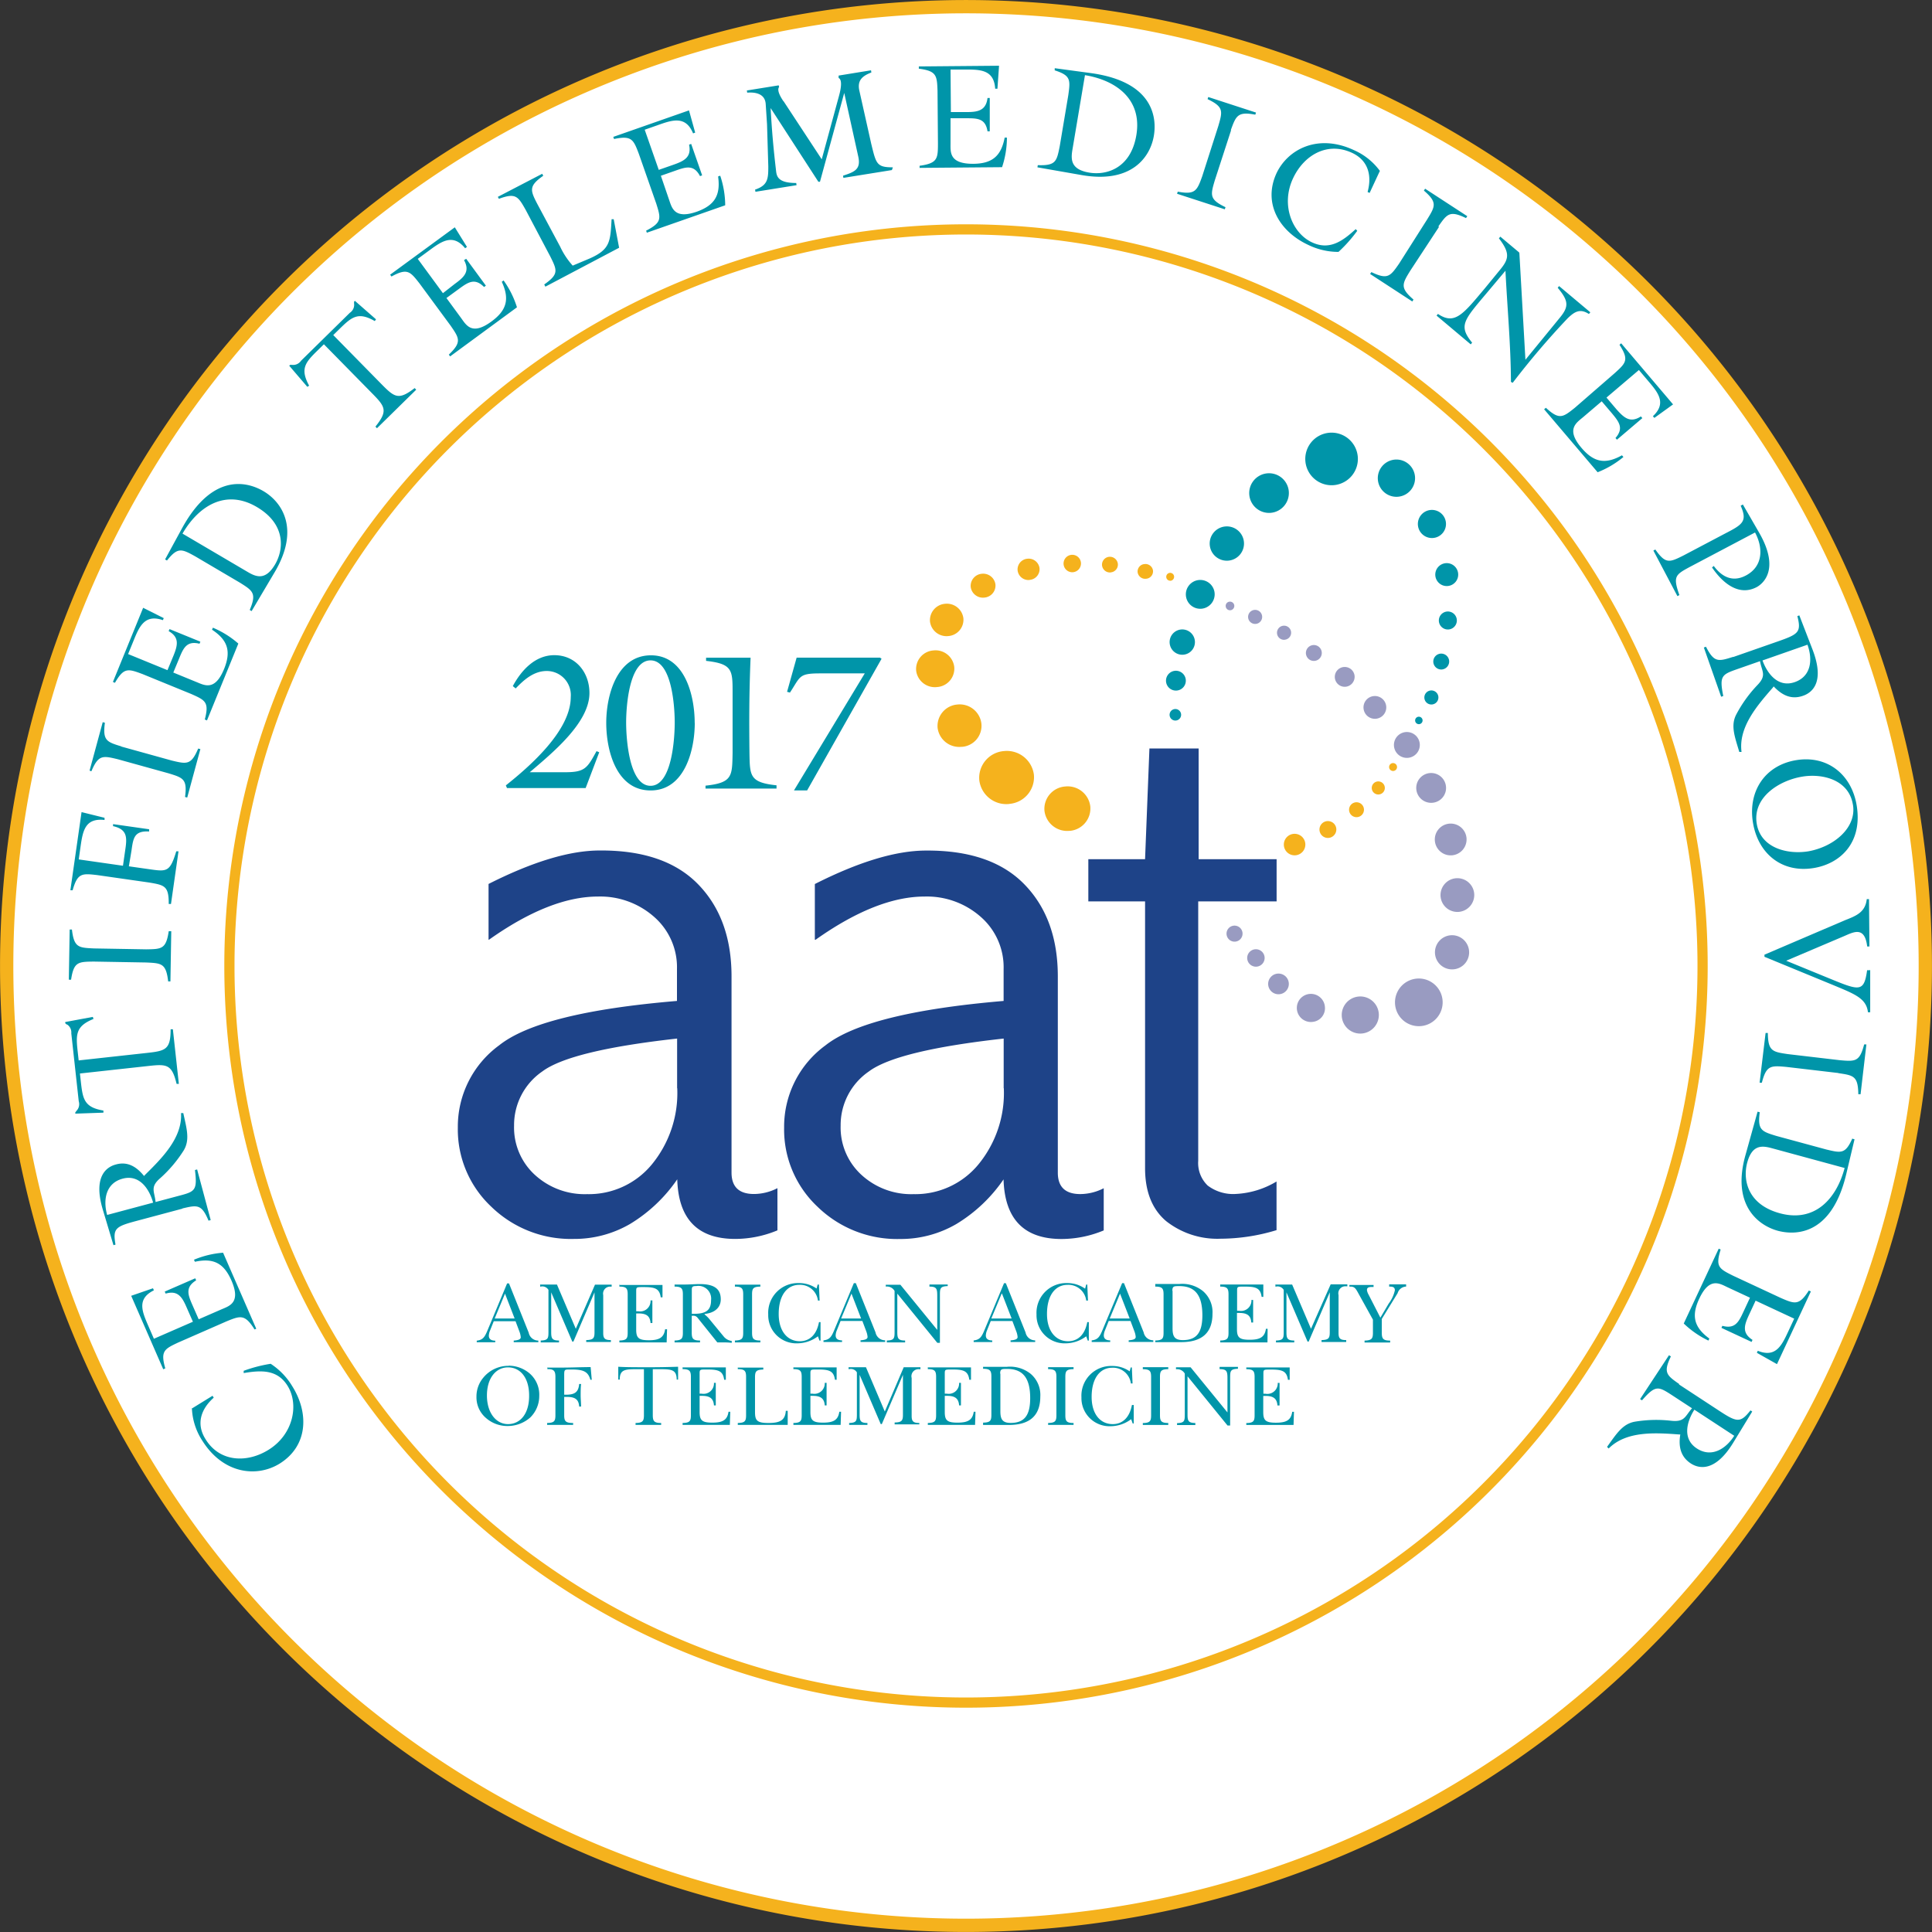 <svg id="Layer_1" data-name="Layer 1" xmlns="http://www.w3.org/2000/svg" viewBox="0 0 274.8 274.8"><rect x="0" y="0" width="274.8" height="274.8" fill="#333333" stroke="none"/><defs><style>.cls-1{fill:#fff;}.cls-2,.cls-3{fill:none;stroke:#f5b21d;}.cls-2{stroke-width:1.89px;}.cls-3{stroke-width:1.45px;}.cls-4{fill:#0095a9;}.cls-5{fill:#f5b21d;}.cls-6{fill:#999bc1;}.cls-7{fill:#1e4388;}</style></defs><title>AAT_4C_seal_2017</title><path class="cls-1" d="M305.4,532.85A136.45,136.45,0,1,0,168.95,396.4,136.45,136.45,0,0,0,305.4,532.85h0Z" transform="translate(-168 -259)"/><path class="cls-2" d="M305.4,532.85A136.45,136.45,0,1,0,168.95,396.4,136.45,136.45,0,0,0,305.4,532.85h0Z" transform="translate(-168 -259)"/><path class="cls-3" d="M305.4,501.17A104.77,104.77,0,1,0,200.63,396.4,104.77,104.77,0,0,0,305.4,501.17h0Z" transform="translate(-168 -259)"/><path class="cls-4" d="M357.77,328a3.74,3.74,0,1,1,3.35-4.09,3.74,3.74,0,0,1-3.35,4.09h0Z" transform="translate(-168 -259)"/><path class="cls-4" d="M348.78,331.94a2.82,2.82,0,1,1,2.53-3.09,2.83,2.83,0,0,1-2.53,3.09h0Z" transform="translate(-168 -259)"/><path class="cls-4" d="M342.75,338.74a2.44,2.44,0,1,1,2.18-2.67,2.44,2.44,0,0,1-2.18,2.67h0Z" transform="translate(-168 -259)"/><path class="cls-4" d="M338.92,345.58a2.05,2.05,0,1,1,1.84-2.25,2.06,2.06,0,0,1-1.84,2.25h0Z" transform="translate(-168 -259)"/><path class="cls-4" d="M336.34,352.12a1.8,1.8,0,1,1,1.61-2,1.8,1.8,0,0,1-1.61,2h0Z" transform="translate(-168 -259)"/><path class="cls-4" d="M335.39,357.22a1.41,1.41,0,1,1,1.27-1.55,1.41,1.41,0,0,1-1.27,1.55h0Z" transform="translate(-168 -259)"/><path class="cls-4" d="M335.3,361.48a0.82,0.82,0,1,1-.16-1.63,0.82,0.82,0,0,1,.16,1.63h0Z" transform="translate(-168 -259)"/><path class="cls-4" d="M366.89,329.65a2.65,2.65,0,1,1,2.37-2.9,2.65,2.65,0,0,1-2.37,2.9h0Z" transform="translate(-168 -259)"/><path class="cls-4" d="M371.85,335.52a2,2,0,1,1,1.81-2.21,2,2,0,0,1-1.81,2.21h0Z" transform="translate(-168 -259)"/><path class="cls-4" d="M373.94,342.35a1.63,1.63,0,1,1,1.46-1.79,1.63,1.63,0,0,1-1.46,1.79h0Z" transform="translate(-168 -259)"/><path class="cls-4" d="M374.07,348.53a1.28,1.28,0,1,1,1.14-1.4,1.28,1.28,0,0,1-1.14,1.4h0Z" transform="translate(-168 -259)"/><path class="cls-4" d="M373.12,354.22a1.13,1.13,0,1,1,1-1.24,1.14,1.14,0,0,1-1,1.24h0Z" transform="translate(-168 -259)"/><path class="cls-4" d="M371.7,359.2a1,1,0,1,1,.89-1.08,1,1,0,0,1-.89,1.08h0Z" transform="translate(-168 -259)"/><path class="cls-4" d="M369.87,362a0.53,0.53,0,1,1,.47-0.58,0.53,0.53,0,0,1-.47.58h0Z" transform="translate(-168 -259)"/><path class="cls-5" d="M311.57,373.35a3.87,3.87,0,0,1-4.28-3.38,3.82,3.82,0,0,1,3.5-4.14,3.88,3.88,0,0,1,4.27,3.38,3.81,3.81,0,0,1-3.49,4.13h0Z" transform="translate(-168 -259)"/><path class="cls-5" d="M320.15,377.17a3.25,3.25,0,0,1-3.59-2.84,3.19,3.19,0,0,1,2.93-3.46,3.24,3.24,0,0,1,3.59,2.83,3.2,3.2,0,0,1-2.93,3.48h0Z" transform="translate(-168 -259)"/><path class="cls-5" d="M352.29,380.65a1.53,1.53,0,1,1,1.37-1.68,1.53,1.53,0,0,1-1.37,1.68h0Z" transform="translate(-168 -259)"/><path class="cls-5" d="M357,378.18a1.2,1.2,0,1,1,1.07-1.31,1.21,1.21,0,0,1-1.07,1.31h0Z" transform="translate(-168 -259)"/><path class="cls-5" d="M361,375.23a1.06,1.06,0,1,1,1-1.17,1.06,1.06,0,0,1-1,1.17h0Z" transform="translate(-168 -259)"/><path class="cls-5" d="M364.14,372a0.93,0.93,0,1,1,.83-1,0.93,0.93,0,0,1-.83,1h0Z" transform="translate(-168 -259)"/><path class="cls-5" d="M304.79,365.22a3.1,3.1,0,0,1-3.43-2.7,3.06,3.06,0,0,1,2.8-3.31,3.1,3.1,0,0,1,3.43,2.71,3,3,0,0,1-2.8,3.31h0Z" transform="translate(-168 -259)"/><path class="cls-5" d="M301.31,356.72a2.68,2.68,0,0,1-3-2.33,2.65,2.65,0,0,1,2.42-2.87,2.68,2.68,0,0,1,3,2.35,2.63,2.63,0,0,1-2.41,2.85h0Z" transform="translate(-168 -259)"/><path class="cls-5" d="M302.9,349.47a2.37,2.37,0,0,1-2.62-2.06,2.34,2.34,0,0,1,2.14-2.53,2.37,2.37,0,0,1,2.61,2.07,2.33,2.33,0,0,1-2.13,2.52h0Z" transform="translate(-168 -259)"/><path class="cls-5" d="M308,344a1.75,1.75,0,0,1-1.93-1.52,1.73,1.73,0,0,1,1.58-1.87,1.76,1.76,0,0,1,1.94,1.53A1.72,1.72,0,0,1,308,344h0Z" transform="translate(-168 -259)"/><path class="cls-5" d="M314.46,341.49a1.55,1.55,0,0,1-1.72-1.36,1.53,1.53,0,0,1,1.4-1.66,1.56,1.56,0,0,1,1.72,1.35,1.53,1.53,0,0,1-1.41,1.66h0Z" transform="translate(-168 -259)"/><path class="cls-5" d="M320.6,340.39a1.24,1.24,0,1,1,1.15-1.36,1.25,1.25,0,0,1-1.15,1.36h0Z" transform="translate(-168 -259)"/><path class="cls-5" d="M326,340.42a1.13,1.13,0,0,1-1.25-1,1.12,1.12,0,0,1,1-1.22,1.14,1.14,0,0,1,1.25,1,1.11,1.11,0,0,1-1,1.21h0Z" transform="translate(-168 -259)"/><path class="cls-5" d="M331,341.32a1.08,1.08,0,0,1-1.19-.94,1.06,1.06,0,0,1,1-1.15,1.08,1.08,0,0,1,1.19.94,1.06,1.06,0,0,1-1,1.15h0Z" transform="translate(-168 -259)"/><path class="cls-5" d="M366.2,368.66a0.56,0.56,0,1,1-.11-1.12,0.56,0.56,0,0,1,.11,1.12h0Z" transform="translate(-168 -259)"/><path class="cls-5" d="M334.43,341.6A0.56,0.56,0,1,1,335,341a0.57,0.57,0,0,1-.52.61h0Z" transform="translate(-168 -259)"/><path class="cls-6" d="M370.18,404.94a3.39,3.39,0,1,1,3-3.71,3.39,3.39,0,0,1-3,3.71h0Z" transform="translate(-168 -259)"/><path class="cls-6" d="M374.77,396.87a2.43,2.43,0,1,1,2.18-2.66,2.42,2.42,0,0,1-2.18,2.66h0Z" transform="translate(-168 -259)"/><path class="cls-6" d="M375.52,388.7a2.4,2.4,0,1,1,2.16-2.64,2.41,2.41,0,0,1-2.16,2.64h0Z" transform="translate(-168 -259)"/><path class="cls-6" d="M374.59,380.65a2.26,2.26,0,1,1,2-2.47,2.27,2.27,0,0,1-2,2.47h0Z" transform="translate(-168 -259)"/><path class="cls-6" d="M371.77,373.18a2.12,2.12,0,1,1,1.9-2.32,2.11,2.11,0,0,1-1.9,2.32h0Z" transform="translate(-168 -259)"/><path class="cls-6" d="M368.29,366.79a1.84,1.84,0,1,1,1.65-2,1.84,1.84,0,0,1-1.65,2h0Z" transform="translate(-168 -259)"/><path class="cls-6" d="M363.73,361.23a1.62,1.62,0,1,1,1.44-1.77,1.62,1.62,0,0,1-1.44,1.77h0Z" transform="translate(-168 -259)"/><path class="cls-6" d="M359.4,356.68a1.41,1.41,0,1,1,1.27-1.55,1.42,1.42,0,0,1-1.27,1.55h0Z" transform="translate(-168 -259)"/><path class="cls-6" d="M355,353a1.13,1.13,0,1,1,1-1.24,1.13,1.13,0,0,1-1,1.24h0Z" transform="translate(-168 -259)"/><path class="cls-6" d="M350.73,350a1,1,0,0,1-1.09-.9,1,1,0,0,1,2-.2,1,1,0,0,1-.89,1.09h0Z" transform="translate(-168 -259)"/><path class="cls-6" d="M346.63,347.74a1,1,0,1,1,.89-1.09,1,1,0,0,1-.89,1.09h0Z" transform="translate(-168 -259)"/><path class="cls-6" d="M361.74,406a2.64,2.64,0,1,1,2.37-2.89,2.65,2.65,0,0,1-2.37,2.89h0Z" transform="translate(-168 -259)"/><path class="cls-6" d="M354.7,404.35a2,2,0,1,1,1.75-2.14,1.95,1.95,0,0,1-1.75,2.14h0Z" transform="translate(-168 -259)"/><path class="cls-6" d="M350,400.41a1.47,1.47,0,1,1,1.31-1.61,1.47,1.47,0,0,1-1.31,1.61h0Z" transform="translate(-168 -259)"/><path class="cls-6" d="M346.76,396.49a1.24,1.24,0,1,1,1.11-1.36,1.24,1.24,0,0,1-1.11,1.36h0Z" transform="translate(-168 -259)"/><path class="cls-6" d="M343.73,392.93a1.14,1.14,0,1,1,1-1.25,1.14,1.14,0,0,1-1,1.25h0Z" transform="translate(-168 -259)"/><path class="cls-6" d="M343,345.8a0.61,0.61,0,0,1-.66-0.56,0.6,0.6,0,0,1,.54-0.66,0.61,0.61,0,0,1,.68.54,0.62,0.62,0,0,1-.55.68h0Z" transform="translate(-168 -259)"/><path class="cls-7" d="M237.54,392.67q8.68-6.15,15.52-6.15a11.57,11.57,0,0,1,8,2.91,9.51,9.51,0,0,1,3.23,7.4v4.54Q244.87,403,239,407.68a14.33,14.33,0,0,0-5.88,11.69,15.07,15.07,0,0,0,4.74,11.25,16.23,16.23,0,0,0,11.76,4.6,15.73,15.73,0,0,0,8-2.13,21.79,21.79,0,0,0,6.71-6.35q0.24,8.48,8.25,8.48a15.7,15.7,0,0,0,6-1.22v-6a7.38,7.38,0,0,1-3.33.83q-3.2,0-3.2-3.05v-27.9q0-8.21-4.74-13.09t-14-4.82q-6.4,0-15.82,4.76v7.92h0Zm26.79,21.13a16,16,0,0,1-3.62,10.83,11.61,11.61,0,0,1-9.21,4.22,10.47,10.47,0,0,1-7.43-2.75,9.12,9.12,0,0,1-2.95-7,9.25,9.25,0,0,1,4-7.69q4-3,19.19-4.69v7.05h0ZM284,392.67q8.68-6.15,15.52-6.15a11.57,11.57,0,0,1,8,2.91,9.51,9.51,0,0,1,3.23,7.4v4.54q-19.46,1.66-25.34,6.32a14.33,14.33,0,0,0-5.88,11.69,15.06,15.06,0,0,0,4.74,11.25,16.23,16.23,0,0,0,11.76,4.6,15.73,15.73,0,0,0,8-2.13,21.77,21.77,0,0,0,6.71-6.35q0.25,8.48,8.25,8.48a15.71,15.71,0,0,0,6-1.22v-6a7.38,7.38,0,0,1-3.33.83q-3.2,0-3.2-3.05v-27.9q0-8.21-4.74-13.09t-14-4.82q-6.41,0-15.82,4.76v7.92h0Zm26.78,21.13a16,16,0,0,1-3.62,10.83,11.61,11.61,0,0,1-9.21,4.22,10.47,10.47,0,0,1-7.43-2.75,9.12,9.12,0,0,1-2.95-7,9.25,9.25,0,0,1,4-7.69q4-3,19.19-4.69v7.05h0Zm20.09-32.59h-8.07v6h8.07v37.94q0,5,3,7.54a11.77,11.77,0,0,0,7.76,2.5,27.59,27.59,0,0,0,7.94-1.22v-6.92a12.37,12.37,0,0,1-5.73,1.77,6,6,0,0,1-4.06-1.19,4.44,4.44,0,0,1-1.35-3.52v-36.9h11.15v-6H338.49V365.46h-7l-0.62,15.73h0Z" transform="translate(-168 -259)"/><path class="cls-4" d="M240.35,453.27a4.6,4.6,0,0,0-3.58,1.65,4.17,4.17,0,0,0-1,2.74,3.86,3.86,0,0,0,1.32,3,4.6,4.6,0,0,0,3.17,1.17,4.85,4.85,0,0,0,3.17-1.22,4.28,4.28,0,0,0,1.27-3.06,4,4,0,0,0-1.37-3.2,4.64,4.64,0,0,0-3-1.1h0Zm2.91,4.29c0,2.58-1.3,4-3,4s-3-1.6-3-4.07,1.27-4,3-4,3,1.45,3,4h0Zm2.6-4.1v0.28H246c0.86,0,1,.39,1,1.11v5.44c0,0.84-.16,1.09-1.18,1.11v0.27c0.58,0,1.18,0,1.81,0s1.27,0,1.89,0V461.4c-1.08,0-1.27-.26-1.27-1.1h0v-2.61h0.38c1.15,0,1.68.34,1.75,1.37h0.27c0-.54-0.06-1.07-0.06-1.59s0-1.07.06-1.62h-0.27c-0.1,1.15-.61,1.53-1.89,1.53h-0.24v-2.68c0-.87,0-0.91.78-0.91h0.23c1.65,0,2.38.25,2.71,1.46h0.2l-0.16-1.8c-1.31,0-2.67.07-4.07,0.07-0.75,0-1.45,0-2.12,0h0Zm10.08-.06v1.83h0.21c0-1.37.69-1.48,2.25-1.48h1.19v6.54c0,0.84-.17,1.09-1.19,1.11v0.27c0.56,0,1.16,0,1.81,0s1.26,0,1.83,0V461.4c-1,0-1.19-.27-1.19-1.11v-6.54H262c1.57,0,2.24.11,2.25,1.48h0.2v-1.83q-2.19.07-4,.07c-2,0-3.49,0-4.54-.07h0Zm9.15,0.06v0.28c1,0,1.18.27,1.18,1.11v5.44c0,0.84-.16,1.09-1.18,1.11v0.27c0.77,0,1.63,0,2.58,0l4.14,0,0.06-1.87h-0.25c-0.17,1.21-.87,1.55-2.31,1.55s-1.8-.32-1.8-1.51v-2.3h0.34c1.11,0,1.63.37,1.7,1.36h0.26c0-.54,0-1.07,0-1.59s0-1.07,0-1.62h-0.26a1.48,1.48,0,0,1-1.75,1.54h-0.29v-2.78c0-.66,0-0.66,1-0.66,1.6,0,2.32.15,2.49,1.46h0.24v-1.76c-1,0-2.18,0-3.47,0-1,0-1.91,0-2.71,0h0Zm7.85,0v0.28c1,0,1.18.27,1.18,1.11v5.44c0,0.84-.16,1.09-1.18,1.11v0.27c0.7,0,1.67,0,2.9,0h3.31l0.89,0v-2h-0.27c-0.09,1.35-.83,1.73-2.47,1.73s-1.91-.36-1.91-1.58v-4.91c0-.85.16-1.09,1.18-1.11v-0.28c-0.58,0-1.18,0-1.81,0s-1.24,0-1.81,0h0Zm7.91,0v0.28c1,0,1.18.27,1.18,1.11v5.44c0,0.84-.16,1.09-1.18,1.11v0.27c0.77,0,1.63,0,2.58,0l4.14,0,0.06-1.87h-0.25c-0.17,1.21-.87,1.55-2.31,1.55s-1.8-.32-1.8-1.51v-2.3h0.34c1.11,0,1.63.37,1.7,1.36h0.26c0-.54,0-1.07,0-1.59s0-1.07,0-1.62h-0.26a1.48,1.48,0,0,1-1.75,1.54h-0.29v-2.78c0-.66,0-0.66,1-0.66,1.6,0,2.31.15,2.49,1.46H287v-1.76c-1,0-2.18,0-3.46,0-1,0-1.91,0-2.71,0h0Zm7.85,0v0.28h0.09a1,1,0,0,1,1.09.46v5.85c0,1,0,1.32-1.1,1.35v0.27c0.33,0,.74,0,1.24,0s0.93,0,1.36,0V461.4c-1,0-1.11-.32-1.11-1.19v-5.66l3,7h0.16l3-7v5.67c0,0.84-.16,1.09-1.18,1.11v0.27c0.39,0,1,0,1.76,0s1.34,0,1.75,0V461.4c-0.88,0-1.09-.26-1.09-1V455a1,1,0,0,1,1.07-1.25h0.18v-0.28c-0.42,0-.83,0-1.26,0l-1.12,0-2.69,6.3-2.68-6.3c-0.45,0-.83,0-1.13,0s-0.87,0-1.3,0h0Zm11.27,0v0.28c1,0,1.18.27,1.18,1.11v5.44c0,0.84-.16,1.09-1.18,1.11v0.27c0.77,0,1.63,0,2.58,0l4.14,0,0.06-1.87H306.5c-0.17,1.21-.87,1.55-2.32,1.55s-1.8-.32-1.8-1.51v-2.3h0.34c1.11,0,1.63.37,1.7,1.36h0.26c0-.54,0-1.07,0-1.59s0-1.07,0-1.62h-0.26a1.48,1.48,0,0,1-1.75,1.54h-0.29v-2.78c0-.66,0-0.66,1-0.66,1.6,0,2.31.15,2.49,1.46h0.24v-1.76c-1,0-2.18,0-3.46,0-1,0-1.91,0-2.71,0h0Zm7.85,8.22c0.47,0,.91,0,1.35,0,0.8,0,1.58,0,2.33,0,3,0,4.47-1.35,4.47-4.05a3.94,3.94,0,0,0-1.37-3.22,4.68,4.68,0,0,0-3.38-1c-0.48,0-1.19,0-2.13,0l-1.26,0v0.28c1,0,1.18.27,1.18,1.11v5.44c0,0.84-.16,1.09-1.18,1.11v0.27h0Zm2.44-7.3c0-.67.23-0.67,1-0.67,2.25,0,3.27,1.32,3.27,4.15,0,2.43-.8,3.53-2.77,3.53-1.21,0-1.47-.55-1.47-1.68v-5.33h0Zm6.82-.92v0.28c1,0,1.18.27,1.18,1.11v5.44c0,0.84-.16,1.09-1.18,1.11v0.27c0.56,0,1.16,0,1.81,0s1.25,0,1.81,0V461.4c-1,0-1.17-.27-1.17-1.11v-5.44c0-.85.16-1.09,1.17-1.11v-0.28c-0.58,0-1.17,0-1.81,0s-1.24,0-1.81,0h0Zm11.65,0.63a4.3,4.3,0,0,0-2.55-.8,4.23,4.23,0,0,0-4.36,4.46,4,4,0,0,0,4.18,4.11,4.92,4.92,0,0,0,2.89-1l0.22,0.61h0.15v-2.63H329c-0.33,1.77-1.32,2.72-2.73,2.72-1.78,0-3-1.44-3-3.87,0-2.64,1.18-4.15,2.93-4.15a2.55,2.55,0,0,1,2.65,2.24h0.24l-0.1-2.28h-0.16l-0.16.59h0Zm1.82-.62v0.28c1,0,1.18.27,1.18,1.11v5.44c0,0.84-.16,1.09-1.18,1.11v0.27c0.56,0,1.16,0,1.81,0s1.25,0,1.81,0V461.4c-1,0-1.18-.27-1.18-1.11v-5.44c0-.85.16-1.09,1.18-1.11v-0.28c-0.58,0-1.18,0-1.81,0s-1.24,0-1.81,0h0Zm10.92,0v0.27c1.05,0,1.12.33,1.12,1.35v4.81l-5.24-6.42-0.92,0-1.16,0v0.28a1.24,1.24,0,0,1,1.25.62v5.69c0,1,0,1.32-1.1,1.35v0.27c0.33,0,.74,0,1.24,0s0.93,0,1.36,0V461.4c-1,0-1.11-.32-1.11-1.19v-5.45l5.69,7h0.37v-6.72c0-1,0-1.32,1.11-1.35v-0.27c-0.42,0-.85,0-1.29,0s-0.94,0-1.31,0h0Zm3.8,0v0.28c1,0,1.18.27,1.18,1.11v5.44c0,0.84-.16,1.09-1.18,1.11v0.27c0.77,0,1.63,0,2.58,0l4.14,0,0.06-1.87H351.8c-0.17,1.21-.87,1.55-2.32,1.55s-1.8-.32-1.8-1.51v-2.3H348c1.11,0,1.63.37,1.7,1.36H350c0-.54,0-1.07,0-1.59s0-1.07,0-1.62h-0.26a1.48,1.48,0,0,1-1.75,1.54h-0.29v-2.78c0-.66,0-0.66,1-0.66,1.6,0,2.31.15,2.49,1.46h0.25v-1.76c-1,0-2.18,0-3.47,0-1,0-1.91,0-2.71,0h0Z" transform="translate(-168 -259)"/><path class="cls-4" d="M240.14,441.52l-2.8,6.71c-0.39.94-.65,1.36-1.53,1.46v0.23c0.45,0,.89,0,1.3,0s0.71,0,1.33,0v-0.23c-0.61,0-.91-0.25-0.91-0.71a2.09,2.09,0,0,1,.16-0.7l0.54-1.35h3.1l0.56,1.49a2.88,2.88,0,0,1,.18.78c0,0.29-.31.43-1,0.48v0.23c0.59,0,1.18,0,1.75,0s1.1,0,1.75,0v-0.23a1.39,1.39,0,0,1-1.37-1.13l-2.8-7h-0.28ZM239.83,443l1.37,3.54h-2.84l1.47-3.54h0Zm5-1.32V442h0.09a1,1,0,0,1,1.09.47v5.85c0,1,0,1.32-1.1,1.35v0.27c0.33,0,.73,0,1.24,0s0.93,0,1.36,0v-0.27c-1,0-1.11-.32-1.11-1.19v-5.66l3,7h0.16l3-7v5.67c0,0.85-.16,1.09-1.18,1.12v0.27c0.39,0,1,0,1.76,0s1.33,0,1.75,0v-0.27c-0.88,0-1.09-.26-1.09-1v-5.4A1,1,0,0,1,254.8,442H255v-0.28c-0.42,0-.83,0-1.26,0l-1.11,0L249.9,448l-2.68-6.29-1.13,0c-0.44,0-.87,0-1.3,0h0Zm11.27,0V442c1,0,1.18.27,1.18,1.11v5.44c0,0.85-.16,1.09-1.18,1.12v0.27c0.77,0,1.63,0,2.58,0l4.14,0,0.06-1.87H262.6c-0.17,1.21-.87,1.56-2.31,1.56s-1.8-.32-1.8-1.51v-2.3h0.34c1.11,0,1.63.37,1.7,1.36h0.26c0-.54,0-1.07,0-1.59s0-1.07,0-1.62h-0.26a1.48,1.48,0,0,1-1.75,1.54h-0.29v-2.78c0-.66,0-0.66,1-0.66,1.6,0,2.31.15,2.49,1.46h0.25v-1.76c-1,0-2.18,0-3.47,0-1,0-1.91,0-2.71,0h0Zm10.3,4.14V442.4c0-.39.15-0.48,0.65-0.48a1.81,1.81,0,0,1,2.09,2c0,1.44-.71,1.95-2.43,1.95h-0.32Zm1.81,0.07c1.48-.14,2.31-0.94,2.31-2.08,0-1.54-1-2.17-3-2.17-0.64,0-1.42.07-2.39,0.07l-1.18,0V442c1,0,1.18.28,1.18,1.11v5.44c0,0.85-.16,1.09-1.18,1.12v0.27c0.56,0,1.16,0,1.81,0s1.25,0,1.81,0v-0.27c-1,0-1.18-.27-1.18-1.12v-2.4h0.17a0.72,0.72,0,0,1,.65.27l2.82,3.52c0.42,0,.76,0,1.05,0a7.76,7.76,0,0,1,1,.06v-0.27a1.74,1.74,0,0,1-1.16-.65l-2.09-2.54a4.56,4.56,0,0,0-.6-0.57h0Zm4.32-4.21V442c1,0,1.18.27,1.18,1.11v5.44c0,0.85-.16,1.09-1.18,1.12v0.27c0.56,0,1.16,0,1.81,0s1.25,0,1.81,0v-0.27c-1,0-1.18-.27-1.18-1.12v-5.44c0-.85.16-1.09,1.18-1.11v-0.28c-0.58,0-1.18,0-1.81,0s-1.24,0-1.81,0h0Zm11.65,0.62a4.3,4.3,0,0,0-2.55-.8,4.23,4.23,0,0,0-4.36,4.46,4,4,0,0,0,4.18,4.11,4.93,4.93,0,0,0,2.89-1l0.22,0.61h0.15v-2.63h-0.22c-0.33,1.78-1.32,2.72-2.73,2.72-1.78,0-3-1.45-3-3.87,0-2.65,1.18-4.15,2.93-4.15a2.55,2.55,0,0,1,2.65,2.24h0.24l-0.1-2.28H284.3l-0.16.59h0Zm5.28-.82-2.8,6.71c-0.39.94-.65,1.36-1.53,1.46v0.23c0.45,0,.89,0,1.3,0s0.71,0,1.34,0v-0.23c-0.61,0-.91-0.25-0.91-0.71a2.08,2.08,0,0,1,.16-0.7l0.54-1.35h3.1l0.56,1.49a2.88,2.88,0,0,1,.18.78c0,0.29-.31.43-1,0.48v0.23c0.59,0,1.18,0,1.75,0s1.1,0,1.75,0v-0.23a1.39,1.39,0,0,1-1.37-1.13l-2.8-7h-0.28ZM289.11,443l1.37,3.54h-2.84l1.47-3.54h0Zm11.09-1.33V442c1.05,0,1.11.33,1.11,1.35v4.81l-5.24-6.42-0.92,0-1.16,0V442a1.24,1.24,0,0,1,1.25.62v5.7c0,1,0,1.32-1.1,1.35v0.27c0.33,0,.74,0,1.24,0s0.93,0,1.36,0v-0.27c-1,0-1.11-.32-1.11-1.19V443l5.69,7h0.37v-6.72c0-1,0-1.32,1.11-1.35V441.7c-0.42,0-.85,0-1.29,0s-0.94,0-1.31,0h0Zm10.62-.18-2.8,6.71c-0.39.94-.65,1.36-1.53,1.46v0.23c0.45,0,.89,0,1.3,0s0.71,0,1.34,0v-0.23c-0.61,0-.91-0.25-0.91-0.71a2.1,2.1,0,0,1,.16-0.7l0.54-1.35H312l0.56,1.49a2.87,2.87,0,0,1,.18.78c0,0.29-.31.43-1,0.48v0.23c0.59,0,1.18,0,1.75,0s1.1,0,1.75,0v-0.23a1.39,1.39,0,0,1-1.37-1.13l-2.8-7h-0.28ZM310.52,443l1.37,3.54H309l1.47-3.54h0Zm11.82-.7a4.3,4.3,0,0,0-2.55-.8,4.23,4.23,0,0,0-4.36,4.46,4,4,0,0,0,4.18,4.11,4.93,4.93,0,0,0,2.89-1l0.22,0.61h0.15v-2.63h-0.22c-0.33,1.78-1.32,2.72-2.73,2.72-1.77,0-3-1.45-3-3.87,0-2.65,1.17-4.15,2.93-4.15a2.55,2.55,0,0,1,2.65,2.24h0.25l-0.1-2.28H322.5l-0.16.59h0Zm5.28-.82-2.81,6.71c-0.39.94-.65,1.36-1.53,1.46v0.23c0.45,0,.89,0,1.3,0s0.71,0,1.33,0v-0.23c-0.61,0-.91-0.25-0.91-0.71a2.1,2.1,0,0,1,.16-0.7l0.54-1.35h3.1l0.56,1.49a2.87,2.87,0,0,1,.18.78c0,0.29-.31.43-1,0.48v0.23c0.59,0,1.18,0,1.75,0s1.1,0,1.75,0v-0.23a1.39,1.39,0,0,1-1.37-1.13l-2.8-7h-0.28ZM327.31,443l1.37,3.54h-2.84l1.47-3.54h0Zm5,6.9c0.46,0,.91,0,1.35,0,0.8,0,1.58,0,2.33,0,3,0,4.47-1.35,4.47-4.05a3.94,3.94,0,0,0-1.37-3.22,4.68,4.68,0,0,0-3.38-1c-0.48,0-1.19,0-2.13,0l-1.26,0V442c1,0,1.18.27,1.18,1.11v5.44c0,0.85-.16,1.09-1.18,1.12v0.27h0Zm2.44-7.3c0-.67.23-0.67,1-0.67,2.25,0,3.27,1.32,3.27,4.15,0,2.43-.8,3.53-2.77,3.53-1.21,0-1.47-.55-1.47-1.68v-5.33h0Zm6.81-.92V442c1,0,1.18.27,1.18,1.11v5.44c0,0.85-.16,1.09-1.18,1.12v0.27c0.77,0,1.63,0,2.58,0l4.14,0L348.3,448h-0.24c-0.17,1.21-.87,1.56-2.32,1.56s-1.8-.32-1.8-1.51v-2.3h0.34c1.11,0,1.63.37,1.7,1.36h0.26c0-.54,0-1.07,0-1.59s0-1.07,0-1.62H346a1.48,1.48,0,0,1-1.75,1.54h-0.29v-2.78c0-.66,0-0.66,1-0.66,1.6,0,2.31.15,2.49,1.46h0.24v-1.76c-1,0-2.18,0-3.47,0-1,0-1.91,0-2.71,0h0Zm7.85,0V442h0.09a1,1,0,0,1,1.09.47v5.85c0,1,0,1.32-1.1,1.35v0.27c0.33,0,.74,0,1.24,0s0.93,0,1.36,0v-0.27c-1,0-1.11-.32-1.11-1.19v-5.66l3,7h0.16l3-7v5.67c0,0.85-.16,1.09-1.17,1.12v0.27c0.39,0,1,0,1.76,0s1.33,0,1.75,0v-0.27c-0.88,0-1.09-.26-1.09-1v-5.4a1,1,0,0,1,1.07-1.25h0.18v-0.28c-0.42,0-.83,0-1.26,0l-1.11,0L354.47,448l-2.68-6.29-1.13,0c-0.44,0-.87,0-1.3,0h0Zm18.59,0-1.2,0q-0.62,0-1.21,0V442h0.07c0.54,0,.74.14,0.74,0.53a4.84,4.84,0,0,1-.88,1.89l-1.18,2-1.68-3.28a1.76,1.76,0,0,1-.23-0.64c0-.37.24-0.45,0.76-0.45h0.18v-0.28c-0.75,0-1.35,0-1.84,0s-1.07,0-1.6,0V442h0.17c0.61,0,.77.34,1.18,1.09l2,3.61v1.86c0,0.85-.17,1.09-1.19,1.12v0.27c0.56,0,1.16,0,1.81,0s1.26,0,1.83,0v-0.27c-1,0-1.19-.27-1.19-1.12V446.6l2.25-3.66a1.31,1.31,0,0,1,1.15-.94H368v-0.28h0Z" transform="translate(-168 -259)"/><path class="cls-4" d="M253.23,366l-0.38-.16c-1.34,2.43-1.64,3-4.5,3h-5c3.33-2.84,8.49-7.07,8.49-11.27,0-2.89-1.91-5.38-5-5.38-2.73,0-4.7,2.16-5.9,4.4l0.41,0.33c1.2-1.26,2.59-2.48,4.42-2.48a3.42,3.42,0,0,1,3.41,3.71c0,4.75-5.76,9.8-9.23,12.56l0.16,0.38H251.3l1.94-5.11h0Zm13.58-4.18c0-3.88-1.39-9.61-6.22-9.61s-6.36,5.65-6.36,9.61,1.45,9.61,6.31,9.61,6.28-5.76,6.28-9.61h0Zm-2.84-.05c0,2.18-.38,9-3.44,9s-3.47-6.77-3.47-9,0.41-8.84,3.47-8.84,3.44,6.66,3.44,8.84h0Zm4.46-9.23V353c3.66,0.41,3.77,1.26,3.77,4.29v8.82c-0.06,3.28,0,4.23-3.85,4.64v0.41h10.1V370.7c-3.85-.41-3.79-1.36-3.85-4.64-0.05-4.5-.05-8.41.16-13.51h-6.33Zm14.37,18.89,10.59-18.73-0.22-.16H281.31l-1.36,4.86,0.41,0.11c1.53-2.32,1.23-2.73,4.31-2.73H291l-10.07,16.65h1.88Z" transform="translate(-168 -259)"/><path class="cls-4" d="M195.3,459.39a9.11,9.11,0,0,0,1.49,4.55c3,4.75,7.78,5.23,11,3.23,4.07-2.55,4.14-7.25,1.78-11a9.82,9.82,0,0,0-3.07-3.19,20.14,20.14,0,0,0-3.84,1l0,0.32c2.45-.41,4.77-0.55,6.24,1.81,1.63,2.61.87,6.87-2.68,9.09-3.1,1.94-7,1.77-9-1.52-1.35-2.16-.64-4.26,1.18-5.88l-0.17-.27-3,1.85h0ZM204.45,448l-4.72-10.82a13.38,13.38,0,0,0-4.14,1l0.13,0.29c2.67-.58,4.13.22,5.2,2.67,1.39,3.19-.32,3.62-1.47,4.12l-3.19,1.39-0.88-2c-0.64-1.46-1.08-2.54.52-3.54l-0.13-.29-4.34,1.89,0.13,0.29c1.77-.52,2.37.54,3,2l0.88,2-5.55,2.42-0.82-1.89c-0.86-2-1.63-3.79.82-5l-0.13-.29-3.1,1.07,4.56,10.45,0.29-.13c-0.71-2.47-.13-2.75,1.85-3.68l6.85-3c2-.82,2.62-1.05,4,1.15l0.29-.13h0Zm-21.21-16.19c-0.6-2.15-.2-4.52,2.2-5.16s3.79,1.45,4.34,3.41l-6.55,1.75h0Zm10.68-.92c2.13-.5,2.75-0.65,3.74,1.73l0.31-.08-1.93-7.2-0.31.08c0.36,2.92,0,3.07-2.3,3.67l-3.3.88c-0.14-1.5-.83-2.11.66-3.39a18.71,18.71,0,0,0,3.34-3.95c0.91-1.52.42-3.1-.06-5.31l-0.32,0c0.21,3.57-2.8,6.49-5.14,8.81l-0.12.14c-1.05-1.3-2.32-2.11-4-1.64-1,.26-3.4,1.35-1.85,6.48l1.5,5,0.29-.08c-0.41-2.35,0-2.58,3.17-3.42l6.36-1.7h0Zm-16.39-26.18a1.35,1.35,0,0,1,.61,1.26l1.06,9.67a1.36,1.36,0,0,1-.32,1.36l-0.17.23,0,0.17,4-.14,0-.3c-2.7-.45-2.93-1.6-3.2-4l-0.14-1.27,9.75-1.07c2.62-.29,3.33-0.24,4,2.55l0.32,0-0.85-7.77-0.32,0c0,2.87-.71,3.07-3.33,3.36l-9.75,1.07-0.14-1.27c-0.27-2.43-.29-3.6,2.25-4.63l-0.1-.29-3.92.73,0,0.17,0.21,0.19h0Zm3.82-10.81c-2.19-.1-2.82-0.13-3.12-2.69h-0.32l-0.12,7.14h0.32c0.38-2.54,1-2.55,3.21-2.58l7.48,0.13c2.19,0.1,2.82.13,3.12,2.69h0.32l0.12-7.14H192c-0.38,2.54-1,2.55-3.21,2.58l-7.48-.13h0Zm2.74-17.39c2,0.45,2,1.57,1.73,3.34l-0.33,2.29-6.29-.9,0.27-1.91c0.32-2.21.67-4,3.4-3.7l0-.31-3.27-.81-1.59,11.12,0.32,0c0.7-2.48,1.33-2.41,3.51-2.16l7.4,1.06c2.16,0.37,2.78.48,2.76,3.05l0.32,0,1.07-7.49-0.32,0c-0.86,2.86-1.32,2.9-3.57,2.58l-3.17-.45L186.7,380c0.25-1.77.37-2.86,2.51-2.73l0-.32-5.13-.73,0,0.31h0Zm1.19-11.34c-2.09-.64-2.7-0.82-2.36-3.37l-0.31-.08-1.87,6.89L181,368.7c1-2.37,1.62-2.22,3.75-1.71l7.21,2c2.09,0.64,2.7.82,2.36,3.37l0.31,0.08,1.87-6.89-0.31-.08c-1,2.37-1.62,2.22-3.75,1.71l-7.21-2h0Zm12.16-3.7,4.46-10.93a13.39,13.39,0,0,0-3.62-2.26l-0.12.29c2.28,1.5,2.72,3.11,1.71,5.59-1.32,3.22-2.82,2.29-4,1.82l-3.22-1.32,0.83-2c0.6-1.47,1.06-2.55,2.9-2.1l0.12-.29-4.39-1.79-0.12.29c1.6,0.91,1.26,2.08.66,3.55l-0.83,2-5.6-2.29,0.78-1.91c0.81-2,1.58-3.81,4.17-2.91l0.12-.29-2.93-1.47L184.06,356l0.29,0.12c1.28-2.23,1.88-2,3.93-1.24l6.92,2.83c2,0.89,2.58,1.15,1.93,3.63l0.29,0.12h0Zm-5.66-22.78c1.52-1.91,2.08-1.61,4-.55l6.35,3.74c1.85,1.16,2.39,1.51,1.39,3.88l0.27,0.16L207,340.5c3.76-6.26,1.09-10.1-1.53-11.64-1.9-1.12-7-3-11.53,5.19l-2.46,4.52,0.26,0.15h0Zm2.18-3.79c2.32-4,6.19-6.37,10.58-3.78,4.17,2.46,3.82,6.07,2.58,8.17-1.34,2.27-2.64,1.8-3.86,1.08l-9.3-5.47h0Zm24.41-32.67a1.36,1.36,0,0,1-.61,1.26l-6.94,6.82a1.36,1.36,0,0,1-1.27.59h-0.29l-0.12.12,2.57,3,0.26-.16c-1.31-2.4-.56-3.29,1.19-5l0.91-.89,6.88,7c1.85,1.88,2.25,2.47.45,4.71l0.22,0.23,5.58-5.48-0.22-.23c-2.27,1.75-2.85,1.34-4.7-.54l-6.88-7,0.91-.89c1.74-1.71,2.65-2.45,5-1.1l0.17-.25-3-2.63-0.12.12,0,0.29h0ZM232,309.71l9.53-7a13.39,13.39,0,0,0-1.9-3.82l-0.26.19c1.15,2.47.69,4.07-1.47,5.65-2.81,2.06-3.6.48-4.34-.53l-2.06-2.81,1.78-1.3c1.29-.94,2.24-1.61,3.57-0.27l0.26-.19-2.8-3.82L234,296c0.89,1.61,0,2.43-1.3,3.37L231,300.7l-3.58-4.88,1.66-1.22c1.73-1.27,3.34-2.42,5.08-.29l0.26-.19-1.73-2.79-9.2,6.74,0.19,0.26c2.26-1.23,2.65-.73,4,1l4.42,6c1.24,1.8,1.6,2.33-.26,4.11l0.19,0.26h0Zm13.56-9.93,10.5-5.54-0.77-4.06-0.3,0c-0.18,3.17-.18,4.3-3.15,5.6l-2.38,1a10.84,10.84,0,0,1-1.78-2.69L244.42,288c-1-1.93-1.24-2.54.85-4l-0.15-.28L238.81,287l0.15,0.28c2.41-.89,2.73-0.34,3.81,1.57l3.49,6.61c1,2,1.24,2.54-.85,4l0.15,0.28h0ZM260,292.1l11.15-3.9a13.39,13.39,0,0,0-.71-4.21l-0.3.11c0.38,2.7-.52,4.1-3,5-3.29,1.15-3.58-.59-4-1.77L262,284l2.08-.73c1.5-.53,2.61-0.89,3.49.78l0.3-.11-1.56-4.47-0.3.11c0.38,1.8-.72,2.32-2.22,2.85l-2.09.73-2-5.71,1.94-.68c2-.71,3.9-1.34,4.94,1.2l0.3-.11L266,274.7l-10.77,3.77,0.11,0.3c2.52-.52,2.75.07,3.53,2.12l2.47,7.06c0.66,2.09.85,2.69-1.44,3.86l0.11,0.3h0Zm19.41-18.73c-0.2-.31-1-1.48-0.59-2l-0.06-.23-4.53.73,0.05,0.31c1.25-.1,2.53.19,2.63,1.6l0.19,2.9,0.18,6c0,1.75-.06,2.68-1.88,3.29l0.05,0.31,5.85-.94-0.05-.31c-2.61,0-2.78-.95-2.87-1.77-0.38-3.27-.59-5.63-0.77-8.89h0l6.79,10.48,0.23,0,3.45-12.63h0l2,9.07c0.4,1.83-.59,2.18-2.17,2.7l0.05,0.31,6.9-1.11L295,282.8c-2.31,0-2.38-.48-3.08-3.35l-1.69-7.56c-0.32-1.45.42-2.09,1.71-2.58l-0.05-.31-4.61.75v0.34c0.51,0.24.39,1.34,0.05,2.57l-2.45,9-5.42-8.25h0Zm19.31,9.51,11.81-.1a13.4,13.4,0,0,0,.69-4.21h-0.32c-0.51,2.68-1.82,3.71-4.49,3.73-3.48,0-3.2-1.72-3.21-3l0-3.48,2.21,0c1.59,0,2.76,0,3.05,1.86h0.32l0-4.74h-0.32c-0.22,1.83-1.43,2-3,2l-2.21,0-0.05-6.05,2.06,0c2.15,0,4.12,0,4.29,2.73h0.32l0.23-3.27-11.41.1v0.32c2.55,0.32,2.58,1,2.66,3.14l0.06,7.48c0,2.19-.06,2.83-2.61,3.19v0.32h0ZM318,269c2.33,0.74,2.25,1.37,1.95,3.54l-1.22,7.27c-0.43,2.15-.55,2.77-3.12,2.68l-0.05.31,6.23,1.09c7.2,1.28,9.83-2.59,10.33-5.58,0.37-2.18.3-7.66-9-8.92l-5.1-.69,0,0.29h0Zm4.32,0.69c4.55,0.75,8.15,3.51,7.31,8.53-0.8,4.78-4.31,5.74-6.71,5.33-2.6-.44-2.62-1.82-2.39-3.22l1.79-10.64h0Zm20.75,7.81c0.74-2.06,1-2.66,3.48-2.19l0.1-.3-6.79-2.21-0.1.3c2.32,1.11,2.14,1.72,1.53,3.82L339,284.07c-0.74,2.06-1,2.66-3.48,2.19l-0.1.3,6.79,2.21,0.1-.3c-2.32-1.11-2.14-1.72-1.52-3.82l2.31-7.11h0Zm21.23,5.85a9.11,9.11,0,0,0-3.73-3c-5.08-2.37-9.37-.15-11,3.28-2,4.35.48,8.33,4.5,10.2a9.81,9.81,0,0,0,4.31,1,20.16,20.16,0,0,0,2.67-3l-0.22-.24c-1.84,1.68-3.7,3.06-6.22,1.88-2.79-1.3-4.47-5.29-2.7-9.09,1.54-3.31,4.87-5.28,8.4-3.64,2.31,1.08,2.85,3.23,2.21,5.57l0.29,0.13,1.47-3.16h0Zm8.28,7.87c1.25-1.8,1.62-2.32,3.94-1.2l0.18-.27-6-3.91-0.17.27c1.95,1.68,1.61,2.23.47,4.09L367,296.5c-1.25,1.8-1.62,2.32-3.94,1.2l-0.18.27,6,3.91,0.17-.27c-1.95-1.68-1.61-2.23-.47-4.09l4.1-6.25h0Zm11.5,3.69-2.68-2.25-0.2.24c1.68,2.19,1.41,3,0,4.67l-2,2.44c-3.1,3.69-4.28,5.26-6.67,3.64l-0.2.24,4.86,4.09,0.2-.24c-2-2.45-1.17-3.2,2.22-7.23l2.52-3c0.26,5.27.76,10.55,0.78,15.81l0.25,0.13a114,114,0,0,1,7.84-9.2c1-.95,1.75-1.39,3-0.59l0.2-.24-4.44-3.73-0.2.24c1.57,1.87,1.6,2.68.32,4.24l-4.91,6L384.11,295h0Zm3.51,22.26,7.65,9a13.38,13.38,0,0,0,3.67-2.17l-0.21-.24c-2.38,1.33-4,1-5.75-1.05-2.26-2.65-.74-3.56.22-4.37l2.65-2.26,1.43,1.68c1,1.21,1.77,2.12.53,3.54l0.21,0.24,3.61-3.07-0.21-.24c-1.54,1-2.42.16-3.46-1l-1.43-1.68,4.61-3.92,1.33,1.57c1.39,1.63,2.65,3.15.66,5l0.21,0.24,2.66-1.92-7.38-8.69-0.24.21c1.39,2.16.92,2.59-.71,4.06L392,317c-1.71,1.37-2.21,1.76-4.12,0l-0.24.21h0Zm28,13.77c1,2.26.24,2.68-2.32,4l-5.82,3.07c-2,1-2.54,1.24-4-.85l-0.28.15,3.42,6.48,0.28-.15c-0.94-2.65-.58-2.89,1.48-4l9.28-4.9c1.18,2.19,1.15,4.82-1.29,6.11-1.88,1-3.42.22-4.58-1.35l-0.25.21c1.4,2.07,3.72,4.18,6.35,2.8,0.73-.39,3.46-2.36.35-7.75l-2.31-4-0.28.15h0Zm9.5,19.77c0.76,2.1.54,4.49-1.81,5.31s-3.89-1.16-4.59-3.08l6.4-2.24h0Zm-10.58,1.72c-2.09.66-2.69,0.85-3.86-1.44l-0.3.11,2.46,7,0.3-.1c-0.58-2.88-.19-3.06,2-3.83l3.23-1.13c0.25,1.49,1,2-.4,3.43a18.68,18.68,0,0,0-3,4.19c-0.8,1.58-.19,3.13.45,5.29l0.32,0c-0.47-3.55,2.3-6.68,4.47-9.17l0.1-.15c1.15,1.22,2.47,1.93,4.16,1.34,1-.34,3.29-1.6,1.36-6.6l-1.87-4.84-0.28.1c0.59,2.32.16,2.58-2.91,3.65l-6.21,2.17h0Zm17.58,21.15c-0.71-4.38-4.13-7.19-8.6-6.46s-6.88,4.45-6.16,8.87,4.11,7.21,8.62,6.48c3.73-.6,7-3.52,6.14-8.89h0Zm-0.53-.09c0.52,3.21-2.66,5.94-6.36,6.6-3,.48-6.77-0.48-7.33-3.94-0.61-3.78,3.26-6.17,6.51-6.69,2.83-.46,6.59.42,7.17,4h0ZM433.89,397h-0.32c-0.44,3.23-1.14,2.9-5.51,1.11l-6-2.46,8.17-3.47c1.33-.56,3-1.56,3.35,1.44h0.32l-0.06-6.73h-0.32c-0.2,1.89-1.55,2.39-3.1,3l-11.45,4.9v0.3l9.72,4c3.09,1.29,4.77,1.89,5,3.89h0.32l0-6h0Zm-4.41,14.64c2.17,0.32,2.8.41,2.84,3l0.32,0,0.83-7.09-0.32,0c-0.64,2.49-1.27,2.44-3.45,2.25l-7.42-.87c-2.17-.32-2.8-0.42-2.83-3l-0.32,0L418.28,413l0.32,0c0.64-2.49,1.27-2.44,3.45-2.25l7.42,0.87h0Zm2,9.27c-1,2.25-1.58,2.1-3.71,1.59l-7.11-1.93c-2.09-.64-2.7-0.82-2.36-3.37l-0.31-.08-1.7,6.1c-2,7,1.6,10,4.54,10.83,2.13,0.58,7.59,1.05,9.76-8l1.19-5-0.29-.08h0Zm-1.11,4.23c-1.19,4.45-4.29,7.77-9.21,6.43-4.67-1.27-5.28-4.85-4.64-7.21,0.69-2.54,2.07-2.43,3.44-2.06l10.41,2.83h0Zm-17.88,11.41-5,10.7a13.39,13.39,0,0,0,3.51,2.43l0.13-.29c-2.2-1.61-2.57-3.24-1.44-5.66,1.47-3.16,2.92-2.15,4.06-1.62l3.16,1.47-0.93,2c-0.67,1.44-1.18,2.49-3,2l-0.13.29,4.29,2,0.13-.29c-1.56-1-1.16-2.13-.49-3.58l0.93-2,5.49,2.56-0.87,1.87c-0.91,1.95-1.76,3.73-4.31,2.7l-0.13.29,2.86,1.61,4.82-10.34-0.29-.13c-1.38,2.17-2,1.92-4,1.05l-6.78-3.16c-2-1-2.53-1.27-1.76-3.72l-0.29-.13h0Zm2.18,26.67c-1.2,1.88-3.24,3.16-5.32,1.8s-1.45-3.79-.35-5.51l5.67,3.71h0Zm-7.81-7.35c-1.79-1.25-2.32-1.62-1.2-3.94l-0.27-.17L401.28,458l0.27,0.18c1.93-2.21,2.31-2,4.26-.74l2.86,1.87c-1,1.1-1,2-3,1.77a18.69,18.69,0,0,0-5.17.14c-1.74.33-2.6,1.75-3.92,3.58l0.23,0.23c2.52-2.54,6.7-2.24,10-2H407c-0.27,1.65,0,3.13,1.47,4.11,0.85,0.56,3.27,1.63,6.06-2.94l2.7-4.43-0.25-.16c-1.48,1.87-1.95,1.7-4.67-.09l-5.51-3.61h0Z" transform="translate(-168 -259)"/></svg>
